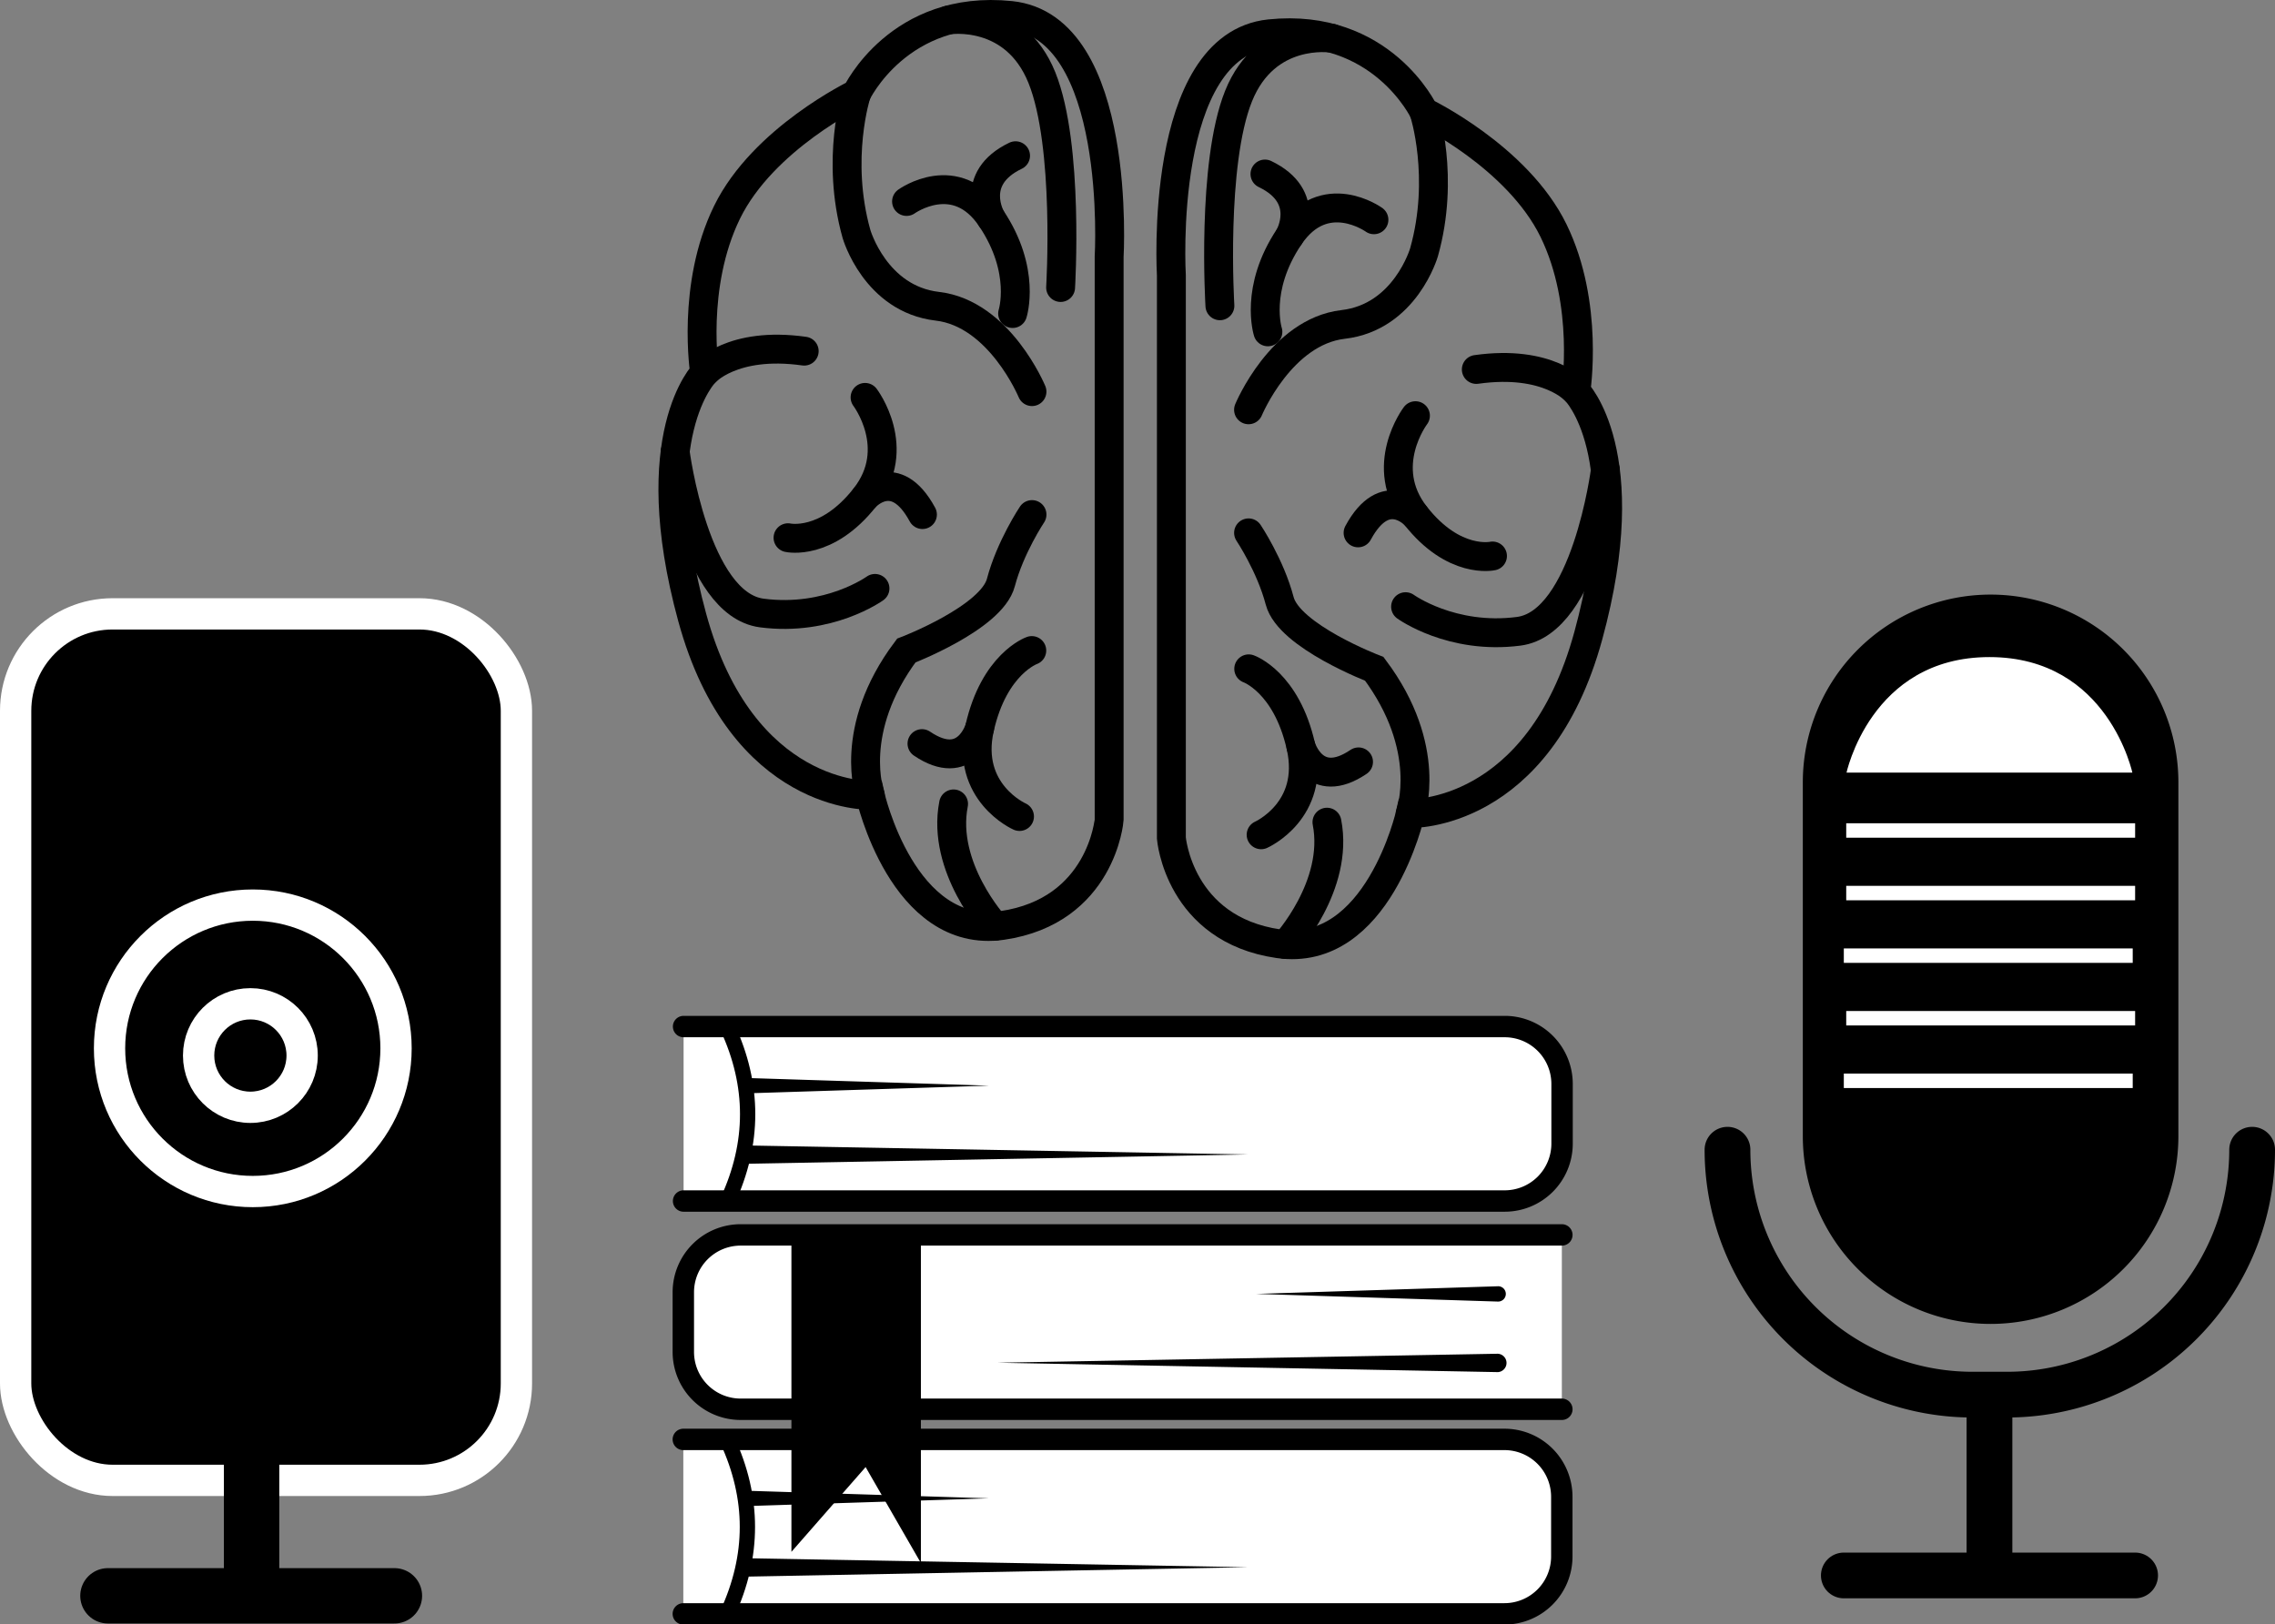 <svg xmlns="http://www.w3.org/2000/svg" viewBox="0 0 944.96 674.89"><rect x="0" y="0" width="944.96" height="674.89" fill="#808080" stroke="none"/><defs><style>.a,.b,.c,.h{fill:#fff;}.a,.b,.d,.e,.f,.g,.h,.k,.l,.m{stroke:#000;}.a,.b,.d,.f,.l,.m{stroke-linecap:round;}.a,.b,.d,.e,.f,.g,.h,.i,.j,.k,.l,.m{stroke-miterlimit:10;}.a{stroke-width:6.35px;}.b{stroke-width:8.89px;}.d{stroke-width:7.62px;}.e,.f,.g,.i,.m{fill:none;}.e{stroke-width:16px;}.f,.g{stroke-width:19px;}.i,.j{stroke:#fff;}.i{stroke-width:6px;}.j{stroke-width:13px;}.k,.l{stroke-width:23px;}.m{stroke-width:12px;}</style></defs><path class="a" d="M1134.66,795.84q-16.71,36.07,0,72.16" transform="translate(-504.17 -282.51)"/><path class="b" d="M788.11,709h341.07A23.83,23.83,0,0,1,1153,732.87v24.78a23.83,23.83,0,0,1-23.82,23.83H788.11" transform="translate(-504.17 -282.51)"/><path class="a" d="M806.35,709.32q16.73,36.07,0,72.16" transform="translate(-504.17 -282.51)"/><line class="c" x1="310.63" y1="451.04" x2="410.84" y2="451.04"/><path d="M814.79,730.38,915,733.55l-100.21,3.18a3.18,3.18,0,0,1-.2-6.35Z" transform="translate(-504.17 -282.51)"/><line class="c" x1="310.63" y1="479.71" x2="518.4" y2="479.63"/><path d="M814.79,758.41l207.77,3.73L814.8,766a3.82,3.82,0,0,1-.15-7.63Z" transform="translate(-504.17 -282.51)"/><path class="b" d="M788,880.52h341.06a23.83,23.83,0,0,1,23.83,23.83v24.78A23.83,23.83,0,0,1,1129.08,953H788" transform="translate(-504.17 -282.51)"/><path class="a" d="M806.26,880.8q16.71,36.08,0,72.16" transform="translate(-504.17 -282.51)"/><line class="c" x1="310.54" y1="622.52" x2="410.74" y2="622.52"/><path d="M814.7,901.86,914.91,905,814.7,908.21a3.18,3.18,0,0,1-.2-6.35Z" transform="translate(-504.17 -282.51)"/><line class="c" x1="310.54" y1="651.19" x2="518.31" y2="651.11"/><path d="M814.7,929.89l207.77,3.73-207.77,3.9a3.82,3.82,0,0,1-.14-7.63Z" transform="translate(-504.17 -282.51)"/><path class="b" d="M1152.91,795.56H811.84A23.82,23.82,0,0,0,788,819.39v24.78A23.82,23.82,0,0,0,811.84,868h341.07" transform="translate(-504.17 -282.51)"/><line class="c" x1="622.06" y1="537.56" x2="521.85" y2="537.56"/><path d="M1126.22,823.25,1026,820.07l100.21-3.17a3.18,3.18,0,1,1,.2,6.35Z" transform="translate(-504.17 -282.51)"/><line class="c" x1="622.06" y1="566.23" x2="414.28" y2="566.15"/><path d="M1126.22,852.56l-207.77-3.9,207.77-3.73a3.82,3.82,0,0,1,.14,7.63Z" transform="translate(-504.17 -282.51)"/><polygon class="d" points="332.54 513.87 332.54 634.58 360.19 602.99 378.7 635.12 378.7 513.6 332.54 513.87"/><path class="e" d="M1175.71,544.41" transform="translate(-504.17 -282.51)"/><path d="M1331,824.54a70.08,70.08,0,0,1-70-70v-147a70,70,0,0,1,140,0v147A70.08,70.08,0,0,1,1331,824.54Z" transform="translate(-504.17 -282.51)"/><path d="M1331,545.54a62.07,62.07,0,0,1,62,62v147a62,62,0,0,1-124,0v-147a62.08,62.08,0,0,1,62-62m0-16h0a78,78,0,0,0-78,78v147a78,78,0,0,0,78,78h0a78,78,0,0,0,78-78v-147a78,78,0,0,0-78-78Z" transform="translate(-504.17 -282.51)"/><path class="f" d="M1439.63,760.17a101.75,101.75,0,0,1-101.76,101.75h-14.41a101.74,101.74,0,0,1-101.75-101.75" transform="translate(-504.17 -282.51)"/><line class="g" x1="826.36" y1="579.53" x2="826.36" y2="654.53"/><line class="f" x1="765.86" y1="654.53" x2="886.86" y2="654.53"/><path class="h" d="M1270.52,604s10-49,60-49,60,49,60,49h-120Z" transform="translate(-504.17 -282.51)"/><line class="i" x1="765.86" y1="449.03" x2="885.86" y2="449.03"/><line class="i" x1="766.86" y1="423.03" x2="886.86" y2="423.03"/><line class="i" x1="765.86" y1="397.03" x2="885.86" y2="397.03"/><line class="i" x1="766.86" y1="371.03" x2="886.86" y2="371.03"/><line class="i" x1="766.86" y1="345.03" x2="886.86" y2="345.03"/><rect class="j" x="6.5" y="255.03" width="208" height="360" rx="40.27"/><circle class="j" cx="105" cy="435.53" r="59.5"/><circle class="j" cx="104" cy="438.53" r="21.5"/><line class="k" x1="104.5" y1="592.53" x2="104.5" y2="660.53"/><line class="l" x1="44.83" y1="662.99" x2="163.83" y2="662.99"/><path class="m" d="M964.87,389.31v233.8S961.77,661,920.41,667s-54.8-54.09-54.8-54.09-53.25,1.8-73.93-73.93,5.17-101.57,5.17-101.57-5.69-36.06,9.31-66.71,53.76-49.28,53.76-49.28S877.5,284.13,924,288.94,964.87,389.31,964.87,389.31Z" transform="translate(-504.17 -282.51)"/><path class="m" d="M859.92,321.4s-8.79,27,0,58.29c0,0,7.76,27.05,33.61,30.06s39.29,35.46,39.29,35.46" transform="translate(-504.17 -282.51)"/><path class="m" d="M796.85,437.39s11.37-13.22,41.36-9" transform="translate(-504.17 -282.51)"/><path class="m" d="M865.61,612.89s-9.82-27,15-60.1c0,0,35.41-13.53,39.29-28.25s12.93-28.25,12.93-28.25" transform="translate(-504.17 -282.51)"/><path class="m" d="M831.49,505.91s16,3.6,32-16.83,0-41.47,0-41.47" transform="translate(-504.17 -282.51)"/><path class="m" d="M863.54,489.08s12.41-13.82,23.78,7.21" transform="translate(-504.17 -282.51)"/><path class="m" d="M924.78,412.77s5.74-17.76-8.89-39.56-35.17-7-35.17-7" transform="translate(-504.17 -282.51)"/><path class="m" d="M915.89,373.21s-9.64-16.54,10.11-26" transform="translate(-504.17 -282.51)"/><path class="m" d="M932.74,552.78S917.1,558.24,911.07,585s16.57,36.73,16.57,36.73" transform="translate(-504.17 -282.51)"/><path class="m" d="M911.07,585s-5.47,18.94-23.94,6.45" transform="translate(-504.17 -282.51)"/><path class="m" d="M784.61,470.19s8.1,63.37,36,67,47-10.22,47-10.22" transform="translate(-504.17 -282.51)"/><path class="m" d="M898.25,290.8s27.33-4.26,38.7,24,7.76,87.15,7.76,87.15" transform="translate(-504.17 -282.51)"/><path class="m" d="M917.46,667.3s-22.38-24.36-17.21-50.8" transform="translate(-504.17 -282.51)"/><path class="m" d="M990.72,396.91V630.7s3.1,37.87,44.46,43.88,54.8-54.09,54.8-54.09,53.25,1.8,73.93-73.93S1158.74,445,1158.74,445s5.69-36.06-9.31-66.72S1095.67,329,1095.67,329s-17.58-37.26-64.11-32.45S990.72,396.91,990.72,396.91Z" transform="translate(-504.17 -282.51)"/><path class="m" d="M1095.67,329s8.79,27.05,0,58.3c0,0-7.76,27-33.61,30s-39.29,35.46-39.29,35.46" transform="translate(-504.17 -282.51)"/><path class="m" d="M1158.74,445s-11.38-13.22-41.36-9" transform="translate(-504.17 -282.51)"/><path class="m" d="M1090,620.49s9.82-27-15-60.11c0,0-35.42-13.52-39.29-28.24s-12.93-28.25-12.93-28.25" transform="translate(-504.17 -282.51)"/><path class="m" d="M1124.1,513.5s-16,3.61-32-16.82,0-41.47,0-41.47" transform="translate(-504.17 -282.51)"/><path class="m" d="M1092.05,496.68s-12.41-13.83-23.78,7.21" transform="translate(-504.17 -282.51)"/><path class="m" d="M1030.81,420.37s-5.75-17.76,8.89-39.56,35.16-7,35.16-7" transform="translate(-504.17 -282.51)"/><path class="m" d="M1039.7,380.81s9.64-16.54-10.11-26" transform="translate(-504.17 -282.51)"/><path class="m" d="M1022.85,560.38s15.64,5.46,21.67,32.21S1028,629.32,1028,629.32" transform="translate(-504.17 -282.51)"/><path class="m" d="M1044.52,592.59s5.46,18.94,23.94,6.45" transform="translate(-504.17 -282.51)"/><path class="m" d="M1171,477.78s-8.11,63.37-36,67-47-10.22-47-10.22" transform="translate(-504.17 -282.51)"/><path class="m" d="M1057.33,298.39s-27.32-4.26-38.69,24-7.76,87.15-7.76,87.15" transform="translate(-504.17 -282.51)"/><path class="m" d="M1038.12,674.9s22.39-24.36,17.22-50.81" transform="translate(-504.17 -282.51)"/></svg>